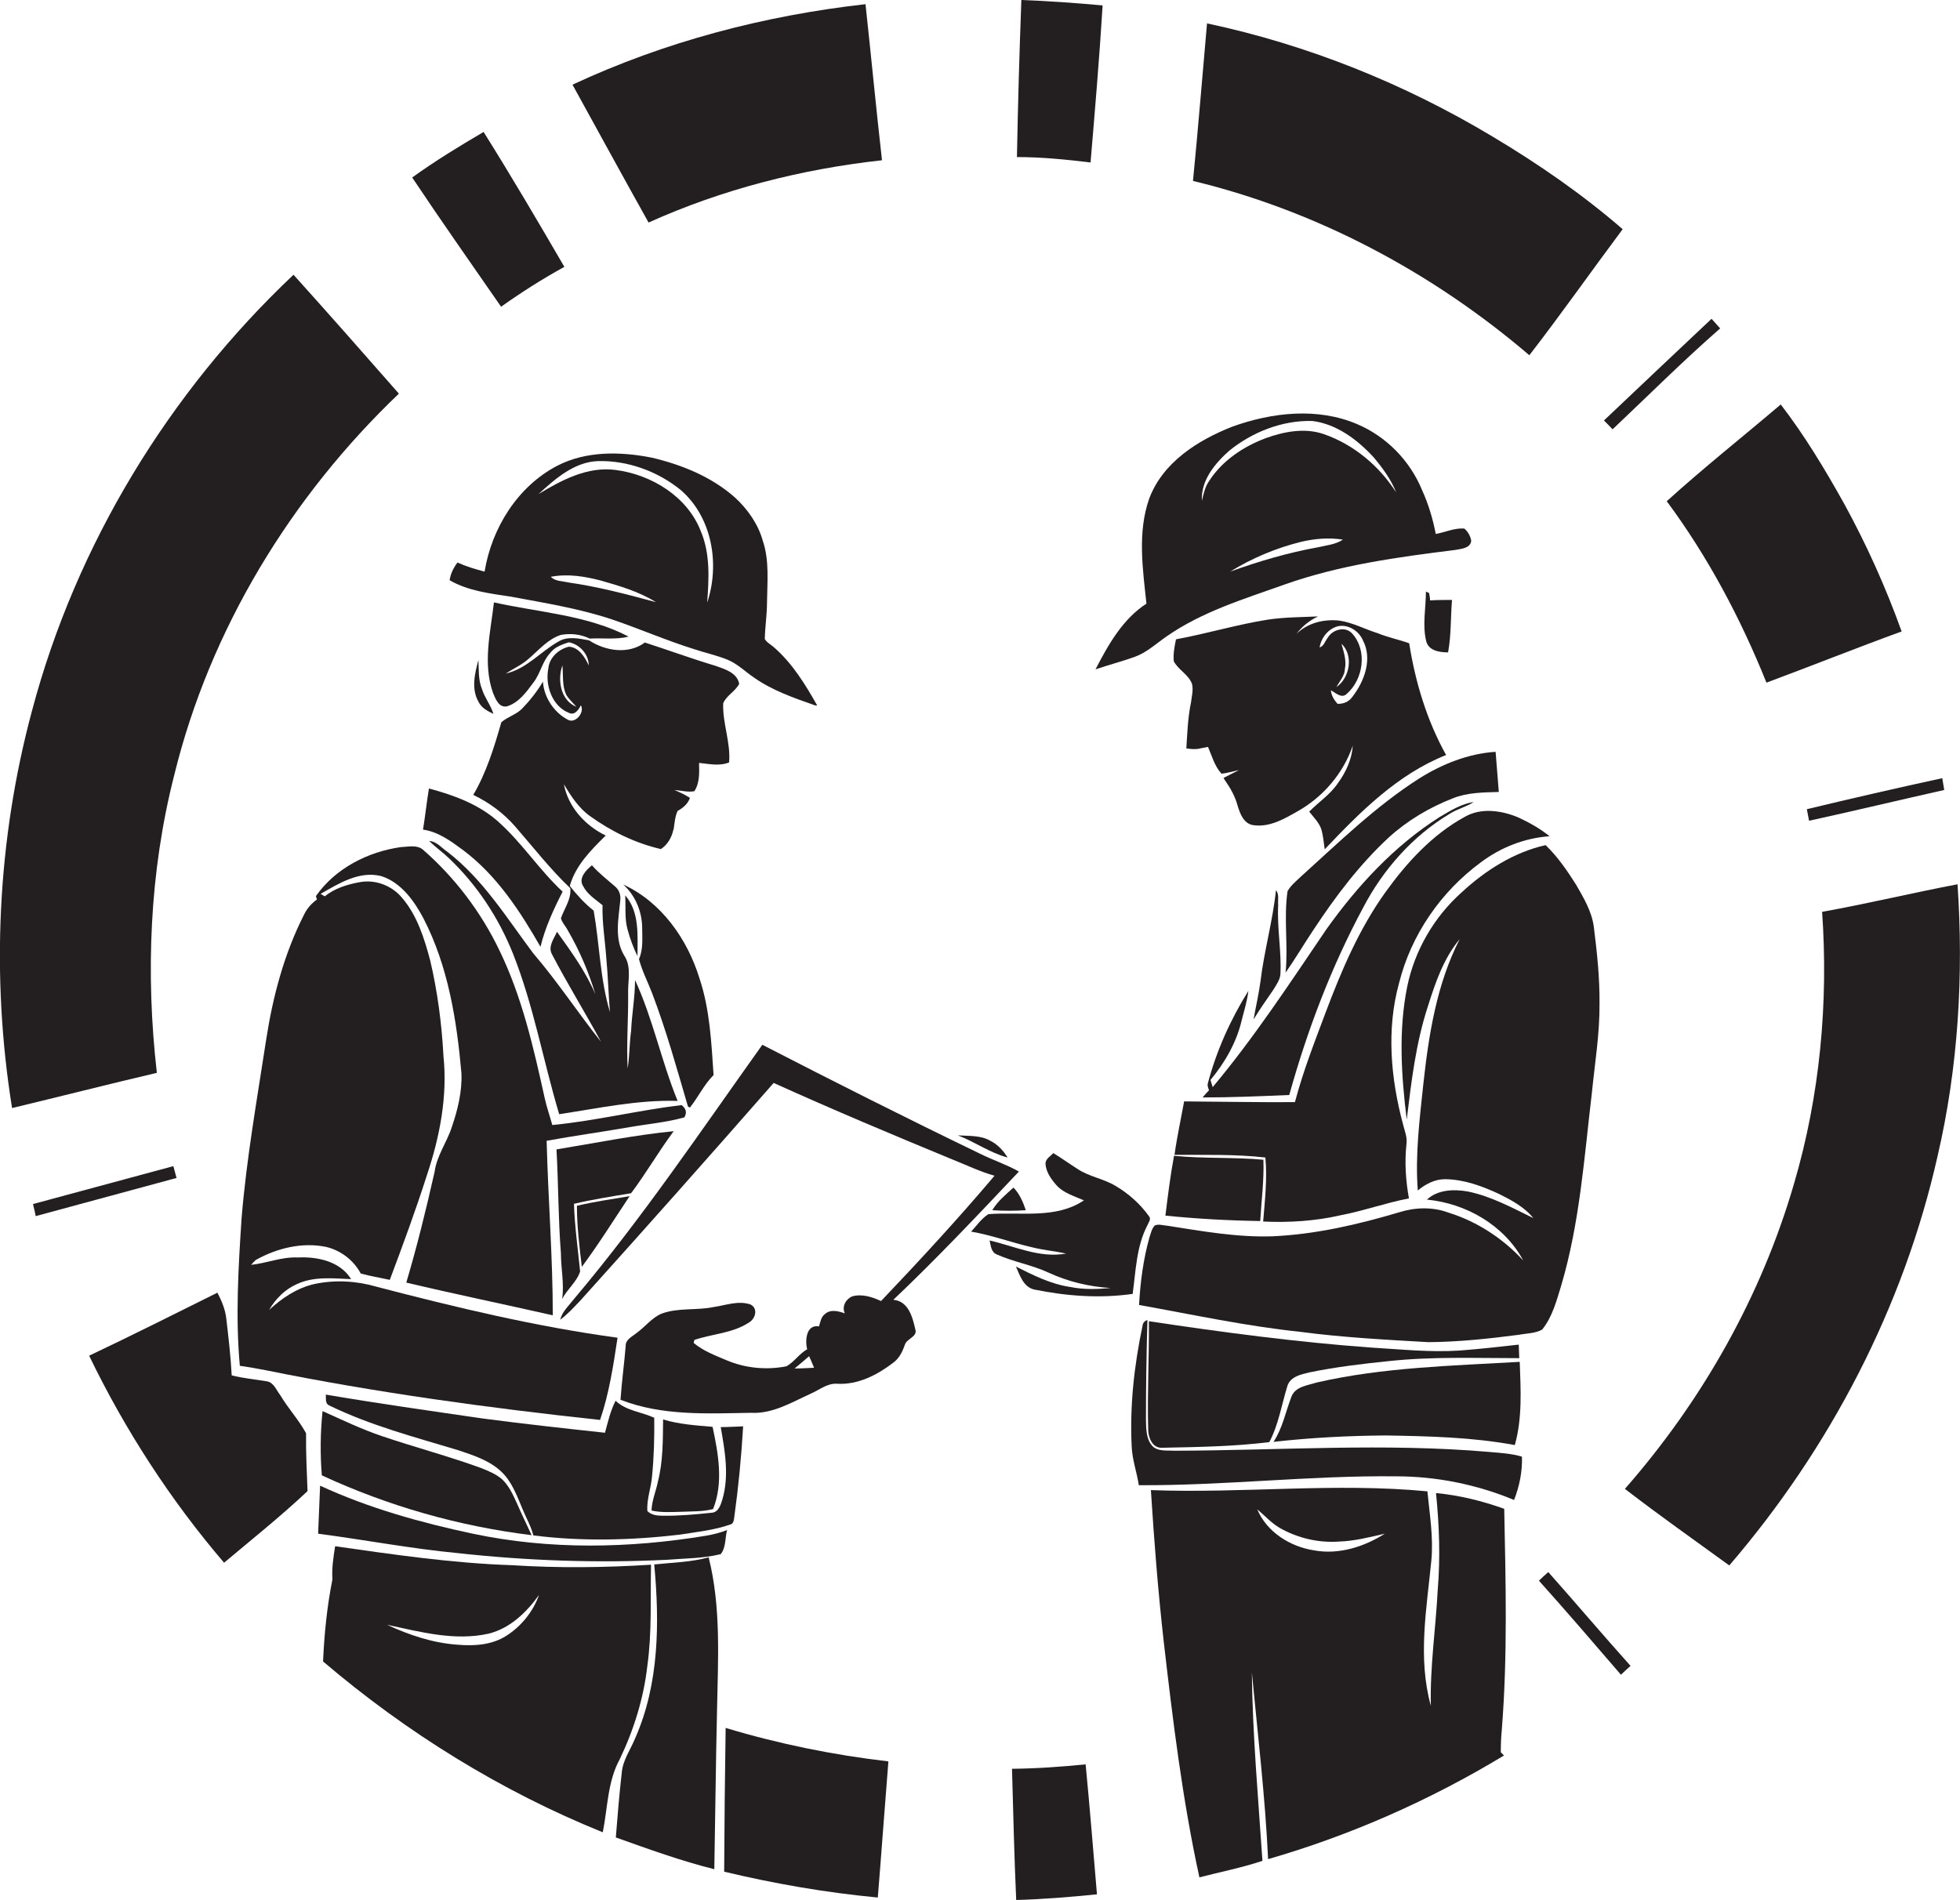 <?xml version="1.0" encoding="utf-8"?>
<!-- Generator: Adobe Illustrator 19.2.0, SVG Export Plug-In . SVG Version: 6.00 Build 0)  -->
<svg version="1.1" id="Layer_1" xmlns="http://www.w3.org/2000/svg" xmlns:xlink="http://www.w3.org/1999/xlink" x="0px" y="0px"
	 viewBox="0 0 796 771.8" enable-background="new 0 0 796 771.8" xml:space="preserve">
<g>
	<path fill="#231F20" d="M447.8,2.2c-11-1-22-1.8-33-2.2c-0.8,21.2-1.4,42.5-1.8,63.8c10,0,20,1,29.9,2.2
		C444.7,44.7,446.5,23.4,447.8,2.2z"/>
	<path fill="#231F20" d="M358.2,65.1c-2.4-21.1-4.4-42.3-6.7-63.4c-41,4.6-81.5,15.2-119,32.7c10.3,18.7,20.5,37.4,30.9,56
		C293.3,76.9,325.5,68.7,358.2,65.1z"/>
	<path fill="#231F20" d="M659,93.1c-16.4-14.2-34.2-26.5-52.8-37.6c-35.8-21.5-75.1-37.3-116-46c-1.9,21.3-3.6,42.7-5.7,64
		c50.3,12.1,97.3,37.2,136.6,70.8C634.1,127.5,646.3,110.1,659,93.1z"/>
	<path fill="#231F20" d="M229.2,108.4c-10.7-18.4-21.5-36.8-32.8-54.8c-9.9,5.8-19.7,11.8-29,18.5c11.8,17.7,24,35,36.1,52.5
		C211.8,118.7,220.3,113.3,229.2,108.4z"/>
	<path fill="#231F20" d="M70.8,314.7c14.5-59.1,47.4-113,91.2-154.8c-14.2-16.2-28.4-32.3-42.8-48.3C68.6,159.4,30.9,221.2,13,288.7
		C-1.1,341.1-3.7,396.6,4.9,450.1c19.6-4.7,39.2-9.7,58.8-14.3C59.1,395.5,60.7,354.2,70.8,314.7z"/>
	<path fill="#231F20" d="M654.9,174.4c14.5-13.7,28.6-27.8,43.7-41c-1.2-1.3-2.3-2.6-3.5-3.9c-14.6,13.7-29.1,27.5-43.7,41.3
		C652.6,172,653.8,173.2,654.9,174.4z"/>
	<path fill="#231F20" d="M717.4,277.3c18.3-6.8,36.5-14.1,54.9-20.8c-6.4-17.8-14.2-35.2-23.3-51.8c-7.8-14-16.1-27.8-25.8-40.4
		c-15.4,13.1-31.3,25.7-46.3,39.3C693.6,226.1,706.9,251.2,717.4,277.3z"/>
	<path fill="#231F20" d="M444.9,271.9c5.3-1.8,10.7-3.2,16-5.1c4.9-1.8,8.7-5.4,12.9-8.3c14.5-10.1,31.5-15.2,48-21.1
		c22.3-7.9,45.9-11.1,69.2-14c2.4-0.5,6.1-0.6,6.5-3.7c-0.3-1.9-1.3-3.7-2.8-5c-4-0.3-7.7,1.5-11.6,2.2c-1.2-6.2-3-12.2-5.6-17.9
		c-4.9-11.9-14.5-21.7-26.3-26.7c-16.1-6.9-34.6-4.8-50.7,1c-14,5.5-28.3,14.5-33.8,29.3c-4.8,13.7-2.6,28.5-1.1,42.6
		C455.9,251.5,450.1,261.9,444.9,271.9z M535.3,222.3c-12.2,2.2-24.1,5.7-35.7,9.9c8.9-5.5,18.7-9.6,28.8-12.1
		c5.5-1.3,11.3-1.8,17-0.9C542.4,221.2,538.7,221.5,535.3,222.3z M499.2,183.1c9.4-7.6,21.5-12.4,33.7-12.1
		c9.9,1.2,18.4,7.6,25,14.8c3.6,4.3,7,8.9,9.1,14.2c-6.9-10.8-17.3-19.5-29.5-23.7c-7.7-2.6-16-1-23.5,1.7c-9,3.4-17.5,9-22.9,17.3
		c-1.7,2.4-2.3,5.3-3,8.1C487.7,195,493.5,188.2,499.2,183.1z"/>
	<path fill="#231F20" d="M330.9,286.5l1,0.1c-4.8-8.5-10-17-17.4-23.5c-1.3-1.2-3-2-3.9-3.5c0.1-5,0.9-9.9,0.9-14.9
		c0.1-8.4,1-17-1.7-25c-1.9-6.8-6.1-12.8-11.3-17.6c-9.5-8.4-21.5-13.3-33.8-16.2c-12.7-2.5-26.6-2.8-38.4,3.3
		c-16.1,8.4-26.6,25.3-29.5,43c-3.8-1-7.5-2.1-11-3.7c-1.6,2.1-2.8,4.5-3.2,7.2c7.6,4.4,16.6,5.4,25.1,6.7
		c13.8,2.6,27.7,4.8,41.1,9.3c11.1,3.8,21.9,8.5,33.1,12c4.5,1.5,9.2,2.5,13.6,4.3c4.1,1.7,7.2,4.9,10.8,7.3
		C313.7,280.5,322.4,283.5,330.9,286.5z M230.8,236.6c-2.4-0.6-5.3-0.4-7.1-2.3c6.8-1.3,13.7-0.2,20.2,1.5
		c7.7,2.2,15.6,4.5,22.5,8.8C254.6,241.4,242.8,238.3,230.8,236.6z M287.2,244.8c0.7-9.6,1.3-19.7-2.5-28.8
		c-5.4-14.2-20-23.2-34.7-25.1c-11.4-1.5-21.9,4.1-31.3,9.8c6.8-6.2,14.4-13,24.1-13.4c12.1-0.3,24.2,4.1,33.6,11.7
		C289.3,210.1,292.4,229.3,287.2,244.8z"/>
	<path fill="#231F20" d="M580.4,240.9c-0.3-0.1-1-0.5-1.3-0.6c0,6.7-1.5,13.5,0.1,20.1c1,4,5.5,4.6,8.9,4.6c1.3-7,1-14.2,1.6-21.3
		c-3,0-6,0-8.9,0.2C580.8,243.1,580.5,241.6,580.4,240.9z"/>
	<path fill="#231F20" d="M300.2,277.8c-0.8-4.5-5.8-6-9.5-7.3c-9.7-2.9-19.2-6.4-28.8-9.5c-6.8,5-16.1,3.4-22.7-0.9
		c-4.1-0.7-8.6-1.8-12.4,0.5c-7.3,4.1-12.9,11.1-21.4,13c3.1-2,6.5-3.5,9.3-6c4.1-3.5,7.8-8,13.1-9.7c3.9-0.7,8-0.3,11.7,1.5
		c5.3-0.3,10.6,0.5,15.8-0.8c-16.9-8.8-36.3-9.8-54.7-13.9c-1.4,12.1-4.6,24.8-0.4,36.7c1,2.4,2.4,6.3,5.8,5.5
		c4.7-1.5,7.8-5.8,10.6-9.6c2.9-3.7,3.6-8.6,6.9-12.1c1.8-2.4,4.8-3.4,7.5-4.3c4.4,0.8,8.1,4.9,8.1,9.4c-1.6-3.4-4-7.4-8.1-7.6
		c-4.1,1-7.9,4.4-8.3,8.8c-1.4,6.8,1.5,15.4,8.4,18.1c2.4,1.1,3.9-1.4,4.8-3.1c1.7,2.9-2.3,7.7-5.4,5.8c-5.6-3-9.6-9.1-10-15.4
		c-2.4,4-5.3,7.7-8.5,11c-2.4,2.4-5.9,3.3-8.4,5.5c-2.9,10.1-6,20.3-11.4,29.5c6.5,3.1,12.3,7.4,17,12.8
		c7.4,8.5,14.3,17.4,22.4,25.1c0.5,4.4-2.4,8.2-3.8,12.2c0.5,1.9,2,3.3,2.9,5.1c4.7,8.1,8.4,16.8,11.1,25.8
		c-3.9-9.2-9.8-17.3-15.6-25.4c-1.2,2.8-3.7,5.9-2.1,9c6.3,12.1,13.5,23.7,20,35.7c-9.4-11.8-17.7-24.5-27.5-35.9
		c-10.8-14.4-20.4-30.1-34.8-41.2c-2.4-1.6-4.4-4.3-7.5-4.5c2.5,2.5,5.4,4.5,8,7c11.4,10.8,20.2,24.2,26,38.7
		c8.4,21.1,12.3,43.6,18.8,65.3c15.9-2.4,31.9-5.9,48.1-5.4c-6.6-16.1-10-33.3-17.3-49.1c0,7-1.3,13.8-1.6,20.7
		c-0.7,5-0.6,10.2-1.4,15.2c-0.5-10.1,0.3-20.1,0.2-30.2c-0.2-5.2,1.5-10.9-1.5-15.5c-4.2-6.8-2.4-15-1.7-22.4
		c0.3-2.2-0.4-4.4-2.1-5.8c-3.2-2.8-6.6-5.4-9.4-8.6c-2.4,1.9-5.6,5.3-3.6,8.4c1.7,3.4,5,5.4,7.9,7.8c-0.2,7.1,1,14.1,1.5,21.1
		c0.7,7.4,0.9,14.9,1.5,22.3c-4-13.4-4.2-27.5-6.6-41.2c-3.7-2.9-6.8-6.4-9.7-10c2.3-8.3,8.6-14.6,14.6-20.5
		c-8.3-4-15.2-11.5-17-20.8c2.9,4.8,6,9.6,10.6,12.9c8.6,6.2,18.4,11,28.8,13.4c2.6-1.7,4.3-4.5,5-7.6l0.2-0.6
		c0.4-2.5,0.5-5,1.6-7.3c2.2-1.2,4.2-2.9,5-5.3c-2-1.3-4.2-2.3-6.3-3.2c2.7,0.2,5.4,1,8.1,0.5c2.2-3.4,2-7.6,1.9-11.5
		c4,0.4,8.3,1.4,12.2-0.2c0.7-8.1-2.7-15.9-2.4-24C294.9,282.6,298.6,280.9,300.2,277.8z M228.4,270.3c0.4,4-0.2,8.3,1.6,12
		c1.1,1.8,2.7,3.2,4.1,4.8C227.7,284.6,226.3,276.2,228.4,270.3z"/>
	<path fill="#231F20" d="M535.3,250.4c-6.8,0.3-13.7,0.3-20.4,1.3c-12.6,2-24.8,5.7-37.3,8c-0.6,2.9-1.2,5.9-0.9,8.9
		c1.8,3.5,6,5.4,7.4,9.2c0.6,2.5-0.1,5-0.4,7.5c-1.3,6.2-1.5,12.5-1.9,18.7c1.9,0.3,3.8,0.5,5.7,0c1-0.2,2-0.4,3.1-0.6
		c1.6,3.7,2.7,7.9,5.5,10.9c2.4-0.3,4.8-1,7.1-1.5c-2.1,1.1-4.2,2.1-6.3,3.2c0.2,0.3,0.5,0.8,0.6,1c2.2,3.1,4.1,6.5,5.1,10.2
		c1,3.3,2.5,7.5,6.5,8c6.5,0.9,12.4-2.5,17.8-5.6c10.4-5.8,18.6-15.4,22.5-26.7c-0.4,5.6-2.8,10.8-6.1,15.3
		c-3.1,4.6-7.8,7.6-11.6,11.5c1.8,2.3,4.1,4.5,5,7.4c0.7,2.6,0.9,5.2,1.3,7.9c14.3-15.1,29.6-30.5,49.3-38.3
		c-7.8-14-12.5-29.6-15-45.4c-4.2-1.5-8.7-2.4-12.8-4.1c-5.2-1.6-10.1-4.3-15.5-5.1c-6.3-0.7-12.9,0.9-17.5,5.4
		C528.8,254.5,531.8,252,535.3,250.4z M541.9,254.9c4.4-2.1,9.8,0.9,11.6,5.2c4,7.6,0.6,16.7-4.3,23c-1.4,2-3.7,2.9-6,2.8
		c-1.4-1.6-2.5-3.3-2.7-5.5c1.9,1,4.3,3.5,6.4,1.5c6.8-5.9,8.5-17.6,2.3-24.5c-2.8-3.2-8.1-1.7-10,1.7c-1.1,1.3-1.5,3.4-3.3,3.9
		C536.5,259.6,538.6,256.4,541.9,254.9z M544.8,261.5c5,4.6,3.4,14-2.1,17.6c1.4-2.4,3.4-4.6,3.5-7.4
		C546.9,268.2,545.7,264.8,544.8,261.5z"/>
	<path fill="#231F20" d="M200.4,290c-1.1-3.6-3.6-6.6-4.7-10.2c-1.5-3.7-1.2-7.8-1.4-11.7c-1.5,5.5-3,11.8,0.1,17.1
		C195.6,287.6,198.1,288.9,200.4,290z"/>
	<path fill="#231F20" d="M576.4,316.2c-17.7,11.3-32.7,26-48.2,40c-1.9,1.8-4,3.5-5.3,5.8c-1.6,11,0.3,22.1-0.8,33.1
		c4-5.7,7.5-11.7,11.4-17.5c8.9-13.5,18.7-26.5,30.6-37.5c7.5-6.8,16.4-12.1,25.9-15.8c5.9-2.4,12.4-2.4,18.7-2.6
		c-0.4-5.4-0.9-10.9-1.3-16.3C596.4,306.1,585.8,310.3,576.4,316.2z"/>
	<path fill="#231F20" d="M734.7,333.4c18.3-4,36.6-8.4,54.9-12.5c-0.3-1.6-0.5-3.2-0.8-4.8c-18.4,4-36.7,8.2-55,12.6
		C734.1,330.2,734.4,331.8,734.7,333.4z"/>
	<path fill="#231F20" d="M219.5,384.6c1.9-7.8,5.3-15.2,9-22.4c-9.4-8.7-16.4-19.7-25.9-28.2c-7.9-7.2-18.2-11-28.4-13.7
		c-0.9,5.5-1.5,11.1-2.4,16.7c6.3,0.9,11.5,4.8,16.5,8.5C201.8,355.7,211.2,370.1,219.5,384.6z"/>
	<path fill="#231F20" d="M523.6,444.8c7.3-26.3,17.1-52.1,30-76.1c8.1-15.5,20.1-29.1,35.1-38.1c3.1-2,6.7-2.8,9.8-4.8
		c-5,0.7-9.4,3.5-13.7,6c-18.5,11.7-33.6,28.1-46.2,45.8c-14.8,21.8-29.2,43.8-46.1,64c-0.3-0.9-0.6-1.9-0.9-2.9
		c5.9-7.1,10.6-15.3,12.7-24.3c1-3.9,2.2-7.8,2.7-11.9c-7.3,11.7-13,24.4-16.5,37.7c-0.2,0.9,0.2,1.8,0.5,2.7
		c-0.9,0.9-1.8,1.9-2.6,2.9C500.1,445.8,511.8,445.3,523.6,444.8z"/>
	<path fill="#231F20" d="M601.4,350.3c8.1-6.1,17.8-9.9,27.9-10.6c-3.9-3.2-8.3-5.6-12.8-7.7c-6.8-2.8-15-4-21.6-0.2
		c-13.2,7.2-23.6,18.6-32.3,30.7c-10.6,14.8-17.8,31.7-24.2,48.7c-4.5,12-9.2,24-12.5,36.5c-15,0.1-30-0.2-45-0.3
		c-1.3,7.2-2.9,14.4-3.9,21.7c12.3,0.1,24.7-0.3,36.9,1.1c0.8,8.6-0.2,17.4-0.9,26c10.6,0.5,21.3-0.2,31.7-2.6
		c9.3-1.8,18.2-5,27.5-6.8c-1.3-7.3-1.8-14.7-1-22.1c0.4-2.8-0.8-5.4-1.4-8c-5-18.6-6.8-38.6-1.6-57.4
		C573.1,379.7,585.2,362.2,601.4,350.3z"/>
	<path fill="#231F20" d="M128.3,364c0.1,0.3,0.3,1,0.4,1.4c-2.2,1.6-4,3.6-5.2,6.1c-8.1,15.9-12.7,33.3-15.4,50.8
		c-3.7,24.2-8,48.3-10,72.7c-1.3,19.9-2.5,39.9-0.7,59.8c3.5,0.5,7,1.1,10.5,1.8c44.9,9.1,90.3,15.3,135.8,20.2
		c3.7-10.8,5.4-22.2,7.1-33.4c-33.1-4.5-65.6-12.3-97.8-20.7c-8.2-2.4-17-2.9-25.4-1.1c-7,1.6-13.1,5.7-18.3,10.5
		c2.6-4.5,6.5-8.4,11.3-10.5c6.9-3.2,14.6-2.3,22-2c-4.5-7.3-13.8-9.2-21.7-8.8c-6.5-0.3-12.5,2.3-18.9,3c0.6-0.7,1.2-1.4,1.9-2
		c8.6-4.8,18.8-7.3,28.5-5.3c6,1.4,11.2,5.4,14.1,10.8c3.8,1.1,7.8,1.7,11.8,2.6c5.3-14.1,10.5-28.2,15.1-42.6
		c5.2-15.5,8.4-32,6.7-48.3c-0.7-13.1-2.4-26.2-5.4-38.9c-2.4-9-5.3-18.3-11.5-25.5c-4.2-5-11-7.5-17.4-6.2
		c-4.9,0.9-10,2.5-13.9,5.7c-0.6-0.3-1.1-0.7-1.7-1c7.4-4.2,15.7-9.5,24.7-7.2c8,2.6,13.3,10,17.1,17.2c10,19.4,13.5,41.3,15.4,62.9
		c0.3,7.4-1.5,14.8-3.9,21.8c-2,6.2-6.1,11.6-7,18.2c-3.4,15.1-7.1,30.2-11.5,45c19.8,4.7,39.7,8.8,59.5,13.3
		c0-23.7-1.9-47.3-2.5-70.9c10.9-2,21.9-3.5,32.9-5.4c7.7-1.4,15.5-2,23-4.1c1.3-2,0.6-3.7-1.1-5c-17.6,2.1-34.9,6.4-52.5,8.1
		c-1-3.7-2.3-7.3-3.1-11c-4.5-20.4-9.2-41.1-18.4-60c-7.5-15.6-18.1-29.6-31.2-41c-2.5-1.9-5.9-1-8.8-0.9
		C149.4,346,136.2,352.7,128.3,364z"/>
	<path fill="#231F20" d="M634.1,522c7.5-25.4,9.3-52,12.4-78.1c1.2-12,3.2-24,3.1-36.2c0.1-10.4-1-20.8-2.3-31.1
		c-0.8-6.3-4.1-11.8-7.2-17.2c-3.6-5.7-7.5-11.4-12.4-16.1c-12.9,2.9-24.5,10.3-34.1,19.2c-11.2,10-19.1,23.6-22.1,38.3
		c-3.6,17.8-2.4,36.1-0.2,54c1.9-15.5,3.7-31.1,8.6-46c3-9.6,6.4-19.5,12.9-27.3c-9.4,18.4-12.6,39-14.8,59.3
		c-1.5,14.2-3.3,28.5-2.2,42.8c3.1-2.6,6.9-4.6,11.1-4.6c7.7,0.1,15,2.8,21.9,6c5,2.5,10.3,5.3,13.9,9.8
		c-8.6-4.2-17.2-8.9-26.6-10.8c-5.6-1-12.2-0.8-16.6,3.3c15.9,1.5,31.4,10.4,39.1,24.7c-8.2-8.9-18.7-15.8-30.3-19.4
		c-6.4-2.4-13.5-2.2-19.9-0.2c-16.8,5-34,9-51.5,9.8c-14.5,0.5-28.7-2.1-42.9-4.3c-1.7-0.1-3.4-0.8-5-0.1c-1.3,1.3-1.6,3.2-2.2,4.9
		c-2.5,8.9-3.7,18.2-4.2,27.4c21.8,3.9,43.4,8.6,65.4,10.9c17.3,2.3,34.7,3.2,52.1,4.2c12.3-0.1,24.6-1.4,36.8-3
		c3.1-0.6,6.5-0.5,9.4-2.1C630.5,534.9,632.2,528.2,634.1,522z"/>
	<path fill="#231F20" d="M264.9,403.6c5.7,15,10,30.5,14.5,45.9c0.2,0.1,0.6,0.3,0.8,0.4c3.4-4.3,5.7-9.3,9.6-13.2
		c-0.9-13.2-1.5-26.6-5.7-39.2c-4.9-16-15.5-31.1-31-38.2c4.9,4.4,7.6,10.9,7.7,17.4c0,4.3,0.5,8.9-1.3,12.9
		C260.8,394.5,263.1,398.9,264.9,403.6z"/>
	<path fill="#231F20" d="M795,359.2c-18.4,3.5-36.6,7.9-55,11.2c2.6,37.1-0.9,74.7-11.4,110.4c-13.3,45.8-37.3,88.2-68.7,124
		c13.9,10.7,28.2,20.8,42.4,31.1c40.9-47.6,70.8-104.9,84.6-166.3C795.3,433.5,797.5,396.1,795,359.2z"/>
	<path fill="#231F20" d="M518.2,361.6c-1.3,12.5-4.8,24.6-6.3,37.1c-0.7,5.2-1.9,10.3-2.8,15.4c2.5-4.1,5.3-8.1,8-12
		c1.2-2,2.7-4,2.9-6.3c0.5-9.4-1.4-18.7-0.9-28.1C518.9,365.7,519.6,363.3,518.2,361.6z"/>
	<path fill="#231F20" d="M254.9,377.7c1,3.7,2.3,7.2,4,10.7c0-8.3,0.9-18-5-24.7C254.2,368.4,253.6,373.2,254.9,377.7z"/>
	<path fill="#231F20" d="M413.8,475.9c-5.1-2.9-10.7-4.7-15.9-7.3c-29.6-14.3-59-29.1-88.3-44.2c-24.9,34.9-48.9,70.6-76.6,103.4
		c-2,2.6-4.7,5-5.5,8.3c3-2.2,5.5-5,8.1-7.7c26.4-29.3,52.6-58.8,78.6-88.5c24.1,10.9,48.6,21.2,73.1,31.3
		c5.5,2.2,10.9,4.8,16.6,6.4c-14.8,17.5-30.3,34.3-46.1,50.9c-3.6-1.7-7.8-3-11.7-1.9c-2.6,1.1-4.3,4.1-3,6.9
		c-2.6-0.9-5.8-1.8-8.1,0.3c-1.6,1.2-1.8,3.2-2.4,5c-5.2-0.9-5.7,5.7-4.8,9.3c-3.2,1.8-5.2,5.1-8.4,6.9c-8.1,1.6-16.6,0.8-24.2-2.4
		c-4.7-2-9.6-3.8-13.5-7.1c0.1-0.3,0.2-0.9,0.3-1.2c7.3-2.5,15.6-2.7,22.2-7.1c2.6-1.5,3.8-5.7,0.6-7.3c-4.9-1.7-10,0.3-14.8,1
		c-7,1.5-14.4,0.2-21.3,2.7c-4,1.7-6.7,5.4-10.2,7.9c-1.8,1.5-4.5,2.6-4.4,5.3c-0.6,7.3-1.6,14.5-2.1,21.8c16.8,6.6,35.3,5.6,53,5.3
		c8.8,0.5,16.6-4.3,24.3-7.8c3.5-1.5,6.7-4.3,10.7-4c8.4,0.5,16.3-3.6,22.7-8.5c2.5-1.8,3.8-4.5,4.8-7.4c0.8-2.5,5.3-3.2,4.2-6.3
		c-1.1-4.9-2.8-11.4-8.9-11.9C380.4,511.3,397.1,493.6,413.8,475.9z M322.7,555.9c2-1.7,4-3.3,5.9-5c0.7,1.6,1.4,3.1,2,4.7
		C328,555.7,325.4,555.9,322.7,555.9z"/>
	<path fill="#231F20" d="M273.6,459.5c-16,1.6-31.8,4.8-47.6,7.4c0.8,14.1,0.7,28.2,1.8,42.2c0,6.2,1.4,12.4,0.5,18.6
		c2-4,5.9-6.9,7.3-11.2c-0.9-9.1-2.2-18.3-2.5-27.5c7.7-1.8,15.4-3,23.2-4.3C262.4,476.6,267.5,467.7,273.6,459.5z"/>
	<path fill="#231F20" d="M402.2,463.4c-4-2.3-8.7-1.9-13.2-2.2c6.9,2.6,13,7.1,20.2,9C407.5,467.4,405.2,464.9,402.2,463.4z"/>
	<path fill="#231F20" d="M451.1,523.2c-5.4,0.5-11,0.7-16.3-0.4c-7.9-1.1-15.2-4.8-22.2-8.3c1.6,3.6,3,8.2,7.3,9.3
		c13.2,2.7,26.7,3.7,40.1,1.8c1.3-9.4,1.5-19.3,6-27.9c0.4-1.1,1.7-2.5,0.6-3.7c-3.6-5-8.3-9.2-13.6-12.3
		c-4.8-2.9-10.6-3.7-15.3-6.8c-3.3-2.1-6.5-4.4-9.9-6.5c-1.2,1.3-3.2,2.3-3.2,4.3c0.2,3.4,2.3,6.3,4.5,8.8c2.9,3.2,7.3,4.4,11.1,6.1
		c-11.4,7.7-25.9,4.6-38.8,5.6c-2.8,1.8-4.8,4.7-7,7.1c8.3,1.4,16.3,4.4,24.5,6.3c4.7,1.2,9.4,1.6,14.1,2.6c-10.8,2-20.9-3-31.1-5.3
		c0.5,2.1,0.6,4.8,3,5.7c6.7,3,14.1,4.2,20.8,7.3C433.7,520.6,442.3,522.7,451.1,523.2z"/>
	<path fill="#231F20" d="M511.8,496c0.5-8.3,1.6-16.6,1.3-24.9c-12.1-1.1-24.2-0.4-36.3-1.6c-1.5,8.1-2.5,16.2-3.5,24.3
		C486.1,495.1,498.9,495.8,511.8,496z"/>
	<path fill="#231F20" d="M70.4,473.7c-19,5.1-38,10.3-57,15.4c0.4,1.6,0.8,3.3,1.1,4.9c19.1-5.2,38.1-10.3,57.2-15.5
		C71.3,476.9,70.8,475.3,70.4,473.7z"/>
	<path fill="#231F20" d="M403,491.6c4.5,0.3,9.1,0.3,13.6,0c-1.1-3.3-2.5-6.6-5-9.2C408.4,485.3,405.1,488,403,491.6z"/>
	<path fill="#231F20" d="M255.7,485.9c-7.1,1.2-14.3,2.2-21.4,3.9c0,8.3,1,16.6,2,24.8C243.2,505.3,249.3,495.5,255.7,485.9z"/>
	<path fill="#231F20" d="M113.8,566.7c-1.6-2-2.6-5.2-5.5-5.6c-4.7-0.8-9.5-1.2-14.2-2.4c-0.4-7.7-1.3-15.4-2.2-23.1
		c-0.4-3.7-1.9-7.2-3.6-10.5c-17.3,8.6-34.6,17.3-52.1,25.6c14.6,30.2,33,58.6,54.8,84.1c11.4-9.6,23.1-18.9,33.9-29.1
		c-0.3-7.8-0.7-15.7-0.6-23.5C121.3,576.7,117,572.1,113.8,566.7z"/>
	<path fill="#231F20" d="M604.9,589.8c-42.6-3.7-85.3-0.6-128-0.5c-2.9-0.2-6.5,0.4-8.8-1.8c-2.7-2.9-2.6-7.1-2.7-10.8
		c0-13.5,0.2-27,0.6-40.5c-1.2,0.4-1.9,1.2-2,2.4c-3.4,16.1-5.2,32.5-4.4,48.9c0.2,5.4,2.1,10.5,2.9,15.8c34.9,0.2,69.6-4,104.5-3.6
		c16.4,0,32.7,3.3,47.9,9.6c2.2-5.6,3.4-11.6,3.2-17.6C613.7,590.4,609.2,590.2,604.9,589.8z"/>
	<path fill="#231F20" d="M531.7,557.5c10.7-2.2,21.5-3.5,32.3-4.6c17.6-1.9,35.3-1.2,53-1.2c-0.1-1.8-0.1-3.7-0.2-5.5
		c-8,0.9-16,1.8-24,2.4c-12,0.8-24-0.5-35.9-1.2c-30.3-2.2-60.3-6.2-90.3-10.7c0.1,14.7-0.7,29.3-0.3,43.9c0,3.3,1.7,7.7,5.6,7.5
		c14.5-0.3,29.2-0.5,43.6-2.3c3.8-7.2,5-15.3,7.4-23C524.2,559.2,528.3,558.3,531.7,557.5z"/>
	<path fill="#231F20" d="M615.2,587c3.1-11,2.4-22.5,2-33.8c-27.6,1.6-55.5,2.2-82.5,8.4c-3.7,1.2-8.6,1.6-10.2,5.7
		c-2.4,6.2-3.6,12.8-7.3,18.4c15.2-1.7,30.4-2.5,45.7-2.6C580.3,583.4,597.9,583.8,615.2,587z"/>
	<path fill="#231F20" d="M250,569c-2.1,4.1-3.1,8.6-4.3,13c-16.6-1.8-33.1-3.6-49.7-5.8c-21.3-3.1-42.5-6.1-63.7-9.7
		c0.2,1.4-0.4,3.6,1.4,4.4c16.6,8.1,34.5,12.8,52.1,18.1c6.3,2.1,13,4.2,17.9,8.9c4.3,4.1,6.3,9.9,8.6,15.3
		c1.4,3.5,3.4,6.8,4.3,10.5c19.7,2.5,39.7,2,59.4-0.3c6.9-1.1,13.9-1.8,20.5-4.1c1.5-0.3,1.5-1.9,1.7-3c1.7-12.3,2.9-24.6,3.6-36.9
		c-3,0.1-6,0.3-9.1,0.3c1.7,9.6,3.5,19.7,0.7,29.3c-0.7,2.3-1.6,5.4-4.5,5.5c-6.6,0.7-13.3,1.3-19.9,1.2c-2.2,0-4.5-0.3-6.1-1.9
		c-0.3-4.8,1.5-9.3,1.9-14c0.8-8,1-16,0.9-23.9C260.4,573.5,254.3,573.1,250,569z"/>
	<path fill="#231F20" d="M203.8,600.8c-2.5-2.1-5.5-3.3-8.5-4.5c-13.2-4.8-26.8-8.4-40.1-12.9c-8.3-2.8-16.2-6.6-24.2-10.2
		c-0.9,8.7-1,17.4-0.3,26.1c26.9,12.5,55.8,20.7,85.2,24.3c-2-4.4-4.1-8.6-6-13C208.3,607.1,206.7,603.5,203.8,600.8z"/>
	<path fill="#231F20" d="M276.8,614.1c4.3-0.2,8.6,0,12.8-1.1c4.3-10.8,2.1-22.5-0.2-33.4c-6.7-0.6-13.5-1-20.1-3
		c-0.1,8.4,0,17-2.1,25.2c-0.8,4-2.5,7.8-2.6,11.8C268.6,614.5,272.7,614.2,276.8,614.1z"/>
	<path fill="#231F20" d="M286.9,623.8c-31.4,5.2-63.7,5.8-94.9-0.8c-21.2-4.5-42.3-10.4-62-19.5c-0.3,6.5-0.5,13-0.8,19.5
		c19,2.5,37.8,6.1,56.8,7.9c28.2,3.1,56.6,4.1,84.9,2.7c7.3-0.6,14.6-0.5,21.8-2.3c2.2-2.7,1.7-6.6,2.6-9.8
		C292.6,622.6,289.7,623.3,286.9,623.8z"/>
	<path fill="#231F20" d="M610.9,612.9c-8.9-3.2-18.2-5.5-27.7-6.4c1.3,13,1.8,26.1,0.7,39.2c-0.8,15.7-3.2,31.4-2.8,47.2
		c-5.4-19.4-1.7-39.5,0.2-59c0.9-9.4-0.7-18.8-1.6-28.1c-37.4-3.6-74.9,0.9-112.3-0.5c1.3,20.5,2.9,41,5.2,61.4
		c3.7,32.1,7.6,64.3,14.5,95.9c8.5-2.2,17.2-3.9,25.6-6.7c-1.7-25.5-4-51-4.3-76.6c2.4,25.3,5.4,50.5,6.6,75.9
		c33.6-9.7,65.9-24,95.8-42.1c-0.3-0.3-1-1-1.3-1.3c0-3,0.1-6,0.4-9C612.3,672.8,611.5,642.8,610.9,612.9z M533.8,629.8
		c-9.8-1.5-19.3-7.4-23.2-16.7c3,2.5,5.7,5.6,9.2,7.6c7.2,4.1,15.7,6.1,24,5.5c6.3-0.2,12.5-1.8,18.6-3.2
		C554.1,628.3,543.8,631.6,533.8,629.8z"/>
	<path fill="#231F20" d="M262.9,676.7c1.9-13.6,1.2-27.4,1.5-41.1c-18.8,1.2-37.7,1.4-56.5,0.2c-24.1-0.8-48-4.3-71.8-7.7
		c-0.7,4.5-1.4,8.9-1.1,13.5c-2.2,11-3.3,22.1-3.8,33.3c33.9,28.9,72.3,52.7,113.6,69.4c2-9.9,1.9-20.6,6.9-29.7
		C257.4,702.7,261.4,689.9,262.9,676.7z M205.6,664.5c-5.8,3.7-13,4.2-19.8,3.6c-10-0.7-19.6-3.9-28.6-8.1
		c13.5,2.9,27.5,6.7,41.3,3.6c8.7-2.2,15.3-8.6,20.4-15.7C216.5,654.7,211.7,660.6,205.6,664.5z"/>
	<path fill="#231F20" d="M265.7,635.5c2.2,23.6,2,48.5-7.7,70.5c-1.9,4.7-5.1,9-5.5,14.2c-1,8.7-1.7,17.4-2.4,26.2
		c13.2,4.7,26.4,9.5,40,12.9c0.4-21.5,0.6-43,1.1-64.5c0.4-20.8,1.7-41.9-3.4-62.2C280.6,634.6,273.1,634.7,265.7,635.5z"/>
	<path fill="#231F20" d="M625,642.1c11.3,12.6,22.3,25.4,33.3,38.2c1.3-1.2,2.5-2.4,3.9-3.6c-11.3-12.6-22.2-25.5-33.4-38.1
		C627.5,639.7,626.2,640.9,625,642.1z"/>
	<path fill="#231F20" d="M294.1,760.3c20.5,4.9,41.3,8.5,62.4,10.5c1.5-18.4,2.8-36.8,4.3-55.3c-22.4-2.6-44.5-7.1-66.1-13.6
		C294.4,721.4,294.2,740.8,294.1,760.3z"/>
	<path fill="#231F20" d="M411,718.5c0.5,17.8,0.9,35.5,1.7,53.3c11-0.3,21.9-1.2,32.8-2.3c-1.5-17.6-2.9-35.2-4.6-52.8
		C431,717.7,421,718.4,411,718.5z"/>
</g>
</svg>
